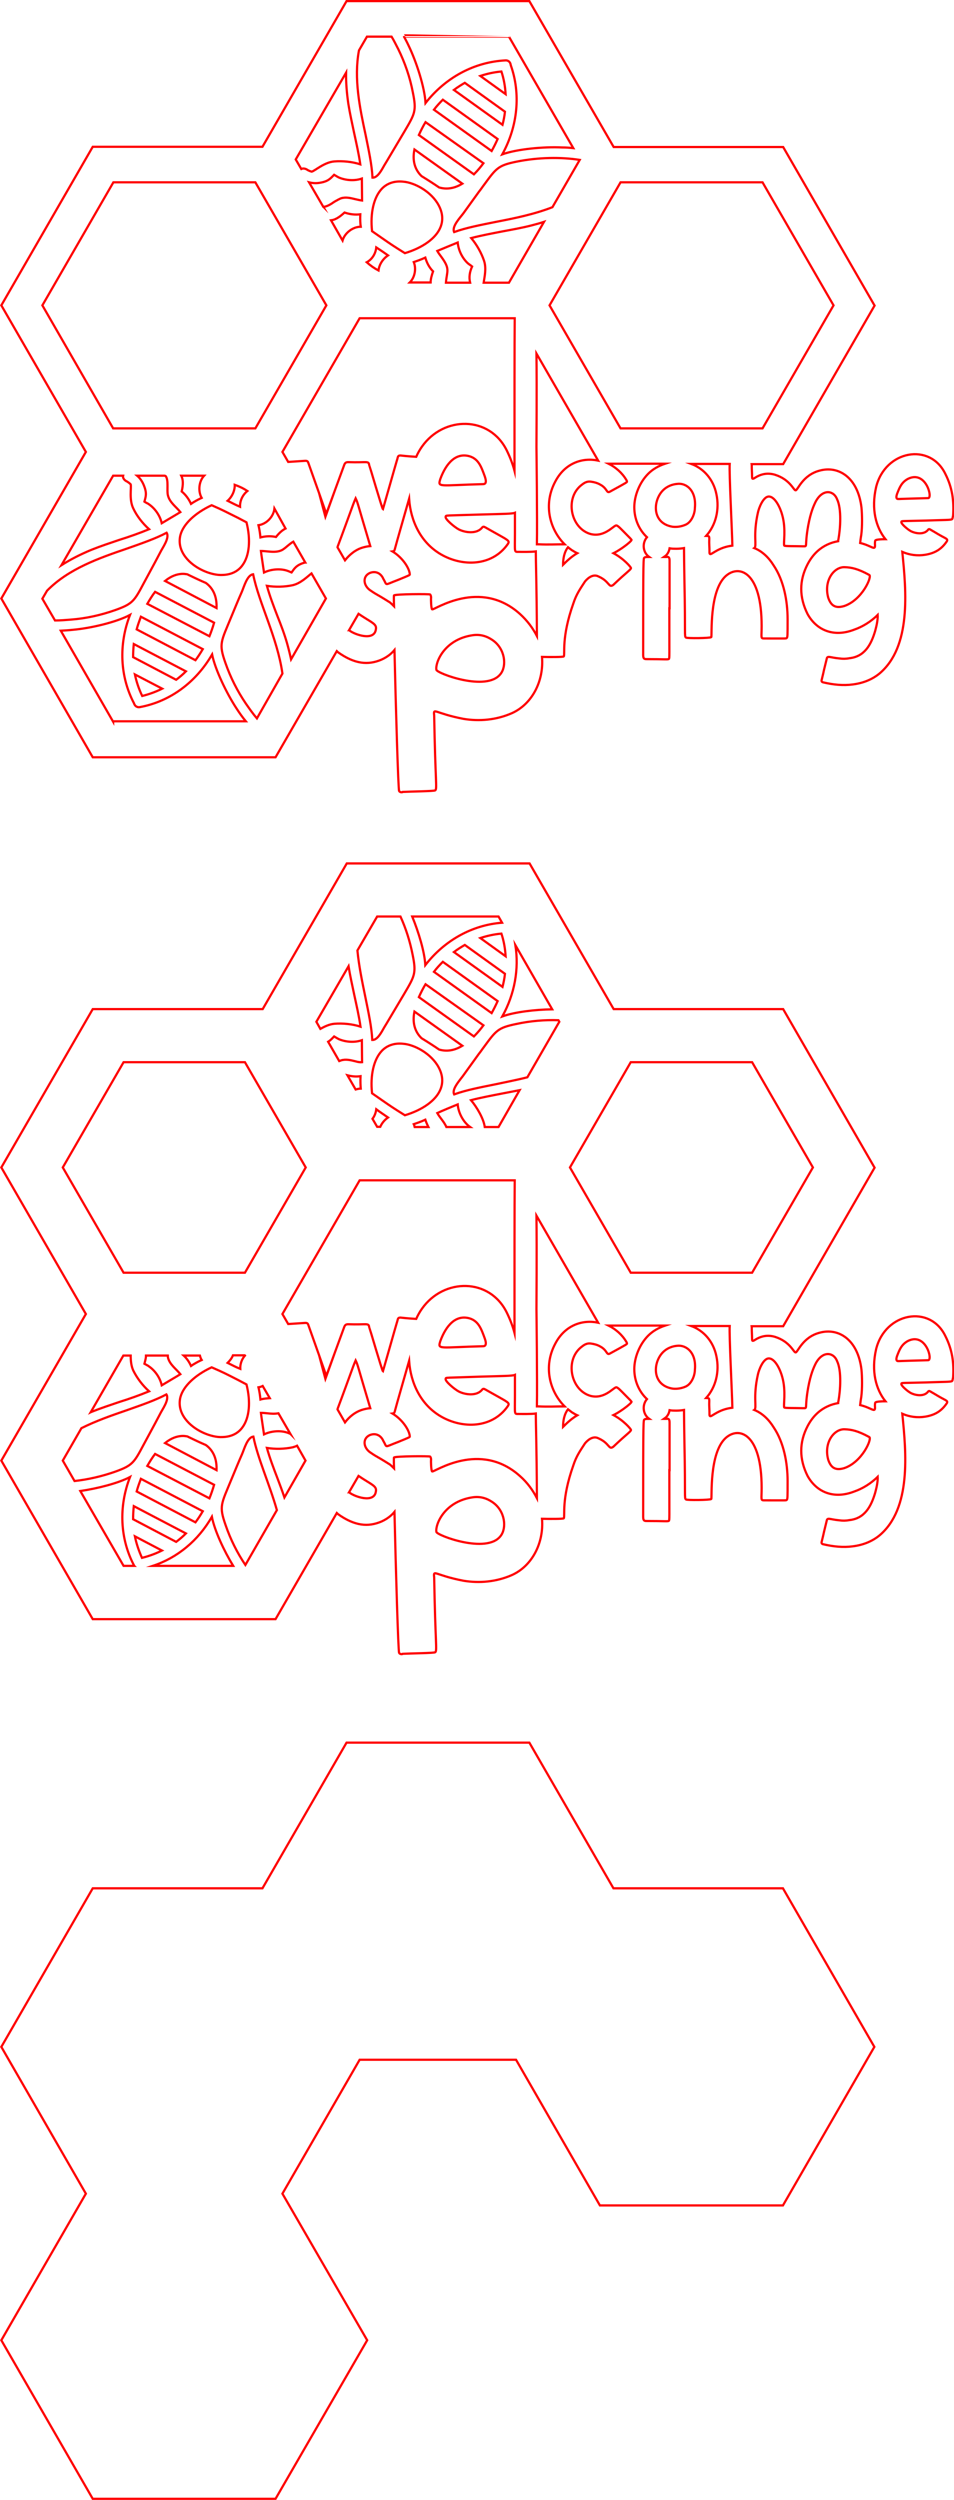 <?xml version="1.0" encoding="utf-8"?>
<!-- Generator: Adobe Illustrator 26.0.3, SVG Export Plug-In . SVG Version: 6.00 Build 0)  -->
<svg version="1.1" id="Слой_1" xmlns="http://www.w3.org/2000/svg" xmlns:xlink="http://www.w3.org/1999/xlink" x="0px" y="0px"
	 viewBox="0 0 430 1125.7" style="enable-background:new 0 0 430 1125.7;" xml:space="preserve">
<style type="text/css">
	.st0{fill:none;stroke:#FF0000;stroke-miterlimit:10;}
</style>
<polygon class="st0" points="352.9,850.3 276.5,850.3 238.6,784.7 156.2,784.7 118.3,850.3 41.8,850.3 0.6,921.7 38.7,987.8 
	0.6,1053.8 41.8,1125.2 124.2,1125.2 165.5,1053.8 127.3,987.8 162.1,927.5 232.6,927.5 270.4,993.1 352.9,993.1 394.1,921.7 "/>
<path class="st0" d="M426.1,601.6c-6.9-14.3-27.1-10.6-31.2,5.9c-2.3,10-0.1,18.1,4.2,23.5c-1.7,0-4,0.1-4.5,0.5
	c-0.2,0.2-0.3,1-0.2,2.4c0,2.3-1.7,0-6.7-1.2c0.1-0.8,0.2-2,0.5-3.6c0.5-3.9,0.4-9.1,0.1-12.3c-1.6-13.6-10.3-19-18.8-16.7
	c-7.8,2-9.9,8.9-10.9,8.9c-0.9,0-2.4-4.8-9.2-7c-3.3-1-6.4-0.5-9.5,1.6c-1.2,0.5-0.8,0.1-1-3.4c-0.1-1.4,0-2.4-0.1-3h14.2l41.2-71.4
	l-41.2-71.4h-76.4l-37.9-65.6h-82.4l-37.9,65.6H41.8L0.6,525.7l38.1,66l-38.1,66l41.2,71.4h82.4l27.6-47.8c0.1,0.1,0.3,0.2,0.4,0.4
	c7.8,5.6,13.8,5.9,19.6,3.5c2.5-1.1,4.5-2.6,6-4.4c0.6,25.9,1.7,63.1,2.1,63.5c0.3,0.6,1.4,0.7,1.6,0.4c3.6-0.2,14.2-0.3,14.7-0.7
	c0.9-0.9,0-4.1-0.5-33.7c-0.4-3.8,0.2-1,13.2,1.5c7.2,1.2,14.8,0.5,21.7-2.5c9.3-4.1,14.6-14.6,13.7-25.4c3.3,0.1,9.5,0.1,9.8-0.2
	c0.7-1-1.2-8.3,4.3-23.8c1.4-4.3,3.1-6.6,5.3-10c1.6-1.9,3.9-3.4,6.1-2.2c5,2.2,4.5,5.3,6.6,3.8c6.1-5.8,8-6.9,8-7.6
	c0-0.4-3.2-4.2-7.9-6.7c0.2-0.1,0.4-0.2,0.6-0.3c3.5-1.8,8.5-5.8,7.4-5.8c-0.1-0.3-0.1-0.3-2.6-2.8c-1.8-1.8-3.4-3.6-4.1-3.6
	c-1.3,0-5.2,5.4-11.5,3.9c-9.2-2.5-12-16.6-3.8-22.4c1.4-1.1,2.6-1.4,3.9-1.2c1.5,0.2,2.9,0.6,4.1,1.3c3.3,1.7,2.8,4.1,4.4,3.2
	c7.9-4.3,7.6-4.2,7.7-4.5c0-0.2-0.1-0.5-0.3-0.8c-1.9-3.2-4.8-5.7-8-7.3h25.5c-3,1-5.6,2.5-7.6,4.5c-4,4-6.3,10-6.3,15.1
	c0,5.4,2.2,10.2,5.7,13.5c-2.4,2.9-1.7,7,1,8.9c-1.8,0-1.9,0.1-2.1,0.3c-0.5,0.4-0.6-1.9-0.6,43.7c0,1.7,0.4,2,1.4,2
	c8.5,0,9.8,0.3,10.2-0.1c0.3-0.5,0.2,0,0.2-22.8h0.1c0-7.5,0-13.7,0-21.3c0-1.5-0.3-2-1.4-1.8c-0.4,0-0.7,0-1.1,0
	c0.3-0.2,0.6-0.5,0.9-0.7c0.9-0.9,1.4-2,1.6-3.2c1,0.2,2,0.2,3,0.2c1.2,0,2.4-0.1,3.5-0.3c0,3,0.1,7.6,0.2,15
	c0.5,24.4-0.1,24.7,0.7,25.3c0.3,0.4,10.9,0.3,11.4-0.2c0.4-0.7-1-20.5,6.4-27.4c6.1-5.6,16.3-2.1,16.3,22.4c0,5-0.5,5.6,1,5.6
	c10.1,0,10.1,0.1,10.3-0.2c0.4-0.4,0.4-1,0.4-8.5c0-8.1-1.7-17.4-6.3-24.2c-2.1-3.4-5-6.3-8.7-7.8c1.3-0.9-0.7-5.7,1.6-15.9
	c0.5-2.4,2.4-7,4.7-7.3c3-0.3,5.5,5.3,6.3,8.4c1.8,6.4,0.4,12.8,0.9,13.7c0.3,0.3,4.8,0.2,8.4,0.3c2.4,0,0.6,0.6,2.4-9.4
	c1.1-5.9,2.4-8.8,3.4-10.8c3.1-5.7,8-5.1,9.6-1c2.1,4.4,1.5,13.2,0.6,18.1c-0.1,0.3-0.1,0.6-0.1,0.8c-1.6,0.3-3.1,0.7-4.6,1.4
	c-4,1.8-7,4.8-9.2,9c-3.8,7.3-3.8,14.8,0,22.4c4.1,7.4,11.9,10.6,21.1,7c3.5-1.2,7.4-3.5,10.5-6.6c0.1,1.8-0.3,4.2-1.1,7.1
	c-1.9,6.5-4.9,11.7-11.7,12.4c-1.5,0.3-3,0.3-4.4,0.1c-4.5-0.4-5.5-1.5-5.8,0.3c-2.5,10.2-0.4,1.8-2.2,9.2c-0.3,0.8,0.1,1.2,0.8,1.3
	c4.3,1,8.8,1.5,13.2,0.9c4.8-0.6,8.8-2.3,12-4.9c14.4-12.1,12.1-37,10.3-54.8c3.2,1.4,6.8,1.9,10.4,1.3c4.3-0.7,7.2-2.5,9.5-5.8
	c1-1.4-0.1-1.3-3.8-3.5c-1.2-0.7-2.3-1.4-3.4-2c-0.5-0.3-0.8-0.4-1.2,0.2c-1.8,2.1-5.4,1.6-7.6,0.5c-1.4-0.7-4.7-3.5-4.3-4.2
	c0.1-0.5-0.4-0.3,11.2-0.6c8.4-0.3,11-0.2,11.6-0.6c0.2-0.1,0.3-0.7,0.5-1.7C430,613.8,429.3,607.9,426.1,601.6z M251.7,459.4
	l0.4,0.7l-14.4,25c-4.7,1.2-9.5,2.1-14.1,3.1c-6.9,1.4-13.4,2.6-18.9,4.6c-1-2,1.5-5.1,3.1-7.2c0.4-0.5,0.8-1,1-1.3
	c2.3-3.2,4.7-6.5,7-9.7c0.9-1.1,1.6-2.2,2.3-3.1c5.5-7.5,6.3-8.7,14.6-10.4h0C239.1,459.7,245.5,459.2,251.7,459.4z M231.9,600.2
	c-0.8-3-1.9-5.9-3.4-9c-7.7-15.9-28.5-15.8-38.3-1.9c-1,1.4-1.9,3-2.6,4.6c-1.4-0.1-3.6-0.2-7.1-0.6c-1.4,0-1.1,0.9-1.6,2.2
	c-0.7,2.3-5.5,19.3-6.3,22c-0.4-0.3-6.1-19.9-6.2-20c-0.4-1.9-0.9-0.9-9.5-1.2c-0.8,0-1.4,0.2-1.8,1.4c-0.6,1.7-7.7,20.9-8,21.8
	c0-0.1-6-16.8-8.1-22.8c-0.3-1-0.8-1-1.4-1c-4.1,0.3-6.5,0.4-7.7,0.5l-2.6-4.5l34.8-60.2H232C231.9,542.8,231.9,570.5,231.9,600.2z
	 M217.9,606.2c-20.2,0.5-20.7,1.7-19.4-2.4c2.6-7,7-12,13.3-10.1c4,1.3,5.2,4.9,6.7,9C219.3,604.9,219.1,606.1,217.9,606.2z
	 M120.5,636.4c1.7,0.2,3.3,0.3,5,0l5.4,9.3c-0.1-0.1-0.3-0.1-0.4-0.2c-3.5-1.6-8.2-1.2-11.5,0.4c-0.3-2.1-1.2-8-1.4-9.7
	C118.4,636.2,119.5,636.3,120.5,636.4z M117.4,630.2c-0.2-2.1-0.6-4.3-0.9-5.5c0.7-0.1,1.3-0.3,1.9-0.6l3.2,5.5
	C120.2,629.7,118.7,629.8,117.4,630.2z M155.5,640.5l-3.4-5.9c0-0.1,0.1-0.2,0.1-0.3c1.2-3.2,2.4-6.4,3.6-9.7
	c3.9-10.7,3.6-9.9,4.5-12c1.1,2.3,0.7,1.8,6.6,21.5c-1.3,0.1-2.7,0.4-4.2,0.9C160,636,157.6,637.8,155.5,640.5z M162.6,490.2
	c-0.8,0-1.6,0.2-2.3,0.4l-3.7-6.4c1.9,0.5,3.9,0.7,5.9,0.4C162.4,486.8,162.5,489,162.6,490.2z M160.2,477.9
	c-2.1-0.5-4.3-1.1-6.5-0.4c-0.2,0.1-0.5,0.2-0.8,0.3l-5-8.7c1.3-0.8,2-1.7,2.7-2.4c0.7,0.4,1.6,1,2.3,1.3c3.2,1.3,7.1,1.5,10.2,0.4
	c0,2.2,0.1,8.2,0.1,9.9C162.2,478.4,161.2,478.2,160.2,477.9z M224.3,450.8c-0.8,1.8-1.7,3.6-2.7,5.4l-26-18.6
	c1.2-1.6,2.6-3.1,4-4.5L224.3,450.8z M204.6,428.7c1.6-1.2,3.2-2.2,4.9-3.2l18.1,13c-0.2,2-0.6,3.9-1.1,5.9L204.6,428.7z
	 M217.9,461.7c-1.2,1.6-2.5,3.2-4,4.7c-0.1,0.1-0.2,0.2-0.3,0.3l-24.8-17.7c0.9-2,1.9-4,3-5.8L217.9,461.7z M208.4,470.9
	c-3.6,2.2-7.1,2.7-10.5,1.7c-1.7-1.2-4.8-3.2-7.9-5.1c-3.1-3-4.2-7.1-3.2-12L208.4,470.9z M197.7,480.6c1.9,3.5,2.1,6.9,0.8,10
	c-2,4.9-8,9.2-16,11.6c-5.1-3.2-5.9-3.7-11.2-7.4l-3.6-2.5c-0.9-8.2,0.8-15.3,4.4-19.1c2.4-2.5,5.7-3.6,9.6-3.2
	C187,470.4,194.5,474.6,197.7,480.6z M206.3,497.3c0.3,3.8,2.5,8,5.6,10.2h-10.7c-0.6-1.4-1.5-2.6-2.4-3.8c-0.6-0.8-1.2-1.6-1.7-2.5
	C198.8,500.4,204.3,498.1,206.3,497.3z M193.1,507.5h-6.2c-0.1-0.4-0.2-0.9-0.4-1.3c1.2-0.4,3.3-1.1,5.2-2
	C192.1,505.4,192.6,506.5,193.1,507.5z M174.9,503.2c-1.6,1.1-2.8,2.6-3.5,4.2H170l-2.1-3.6c0.9-1.2,1.5-2.7,1.7-4.3
	C171.3,500.8,173.2,502,174.9,503.2z M224.7,507.5h-6.2c-0.5-3.8-3.6-9-6.2-12.1c4.6-1.2,9.5-2.1,14.1-3c2.6-0.5,5.2-1,7.8-1.5
	L224.7,507.5z M248.9,454.5c-7.7,0.1-17,1.2-22.5,3.2c5.6-10.1,7.6-21.4,5.9-32.1L248.9,454.5z M216.5,422.4c3-1,6.2-1.7,9.5-2
	c1.1,3.3,1.7,6.8,1.9,10.2L216.5,422.4z M224.7,412.7l1.6,2.8c-13.4,1-25.9,7.9-34.6,19.1c-0.3-5.9-3-14.8-5.9-21.9H224.7z
	 M170,412.7h10.5c2.5,5.5,4.3,11.2,5.5,17.3c1.7,8.3,0.9,9.5-3.8,17.5c-10.1,17-8.2,13.8-9,15.1c-1.3,2.3-3.1,5.8-5.4,5.7
	c0,0,0,0,0,0c-0.3-5.9-1.7-12.3-3.1-19.2c-1.4-6.8-2.9-13.9-3.6-21.1L170,412.7z M157.1,435.1c0.7,4.3,1.7,8.7,2.6,13
	c1,4.6,2.1,9.4,2.8,14.2c-3.7-1.2-8-1.6-11.8-1.3c-2.3,0.2-4.5,1.3-6.3,2.3l-1.8-3.2L157.1,435.1z M28.3,525.7l27.4-47.4h54.7
	l27.4,47.4l-27.4,47.4H55.7L28.3,525.7z M61.6,671.6c0.5-1.9,1.2-3.8,1.9-5.7l27.9,14.6c-1,1.7-2.1,3.4-3.3,5L61.6,671.6z
	 M83.8,690.5c-1.4,1.4-2.8,2.6-4.4,3.8L60,684.1c0-2,0.1-3.9,0.3-5.9L83.8,690.5z M66.4,660.1c1.1-1.9,2.2-3.7,3.5-5.4l26.6,13.9
	c-0.6,2.1-1.3,4.1-2.1,6.1L66.4,660.1z M74.4,649.8c2.6-2.1,5.3-3.2,8.1-3.2c0.6,0,1.2,0.1,1.9,0.2c1.9,0.9,5.1,2.5,8.4,3.9
	c3.4,2.5,5,6.3,4.8,11.3L74.4,649.8z M83.5,638.9c-2.3-3.1-3-6.4-2.2-9.7c1.3-5,6.6-10,14.1-13.5c5.5,2.4,6.2,2.8,11.9,5.7l3.8,2
	c2,7.9,1.3,15.1-1.8,19.3c-2,2.8-5.1,4.3-9,4.4C95.4,647.4,87.5,644.3,83.5,638.9z M65.1,614.1c0.3-1.3,0.7-2.4,0.7-3.7h9.8
	c0,0.3,0.1,0.6,0.1,0.9c0.8,3.2,3.7,5.1,5.6,7.5c-1.6,1-6.6,3.9-8.4,5c-0.7-3.2-2.8-6.4-5.6-8.4C66.7,614.9,65.8,614.5,65.1,614.1z
	 M67.2,626.5c-4.4,1.8-8.9,3.4-13.4,4.8c-4.1,1.4-8.4,2.8-12.4,4.4c-0.2,0.1-0.3,0.1-0.5,0.2l14.7-25.5h3.3c0,2.1,0.2,4.7,1.2,6.8
	C61.8,620.6,64.3,623.9,67.2,626.5z M82.8,610.4h7.3c0.2,0.7,0.4,1.4,0.8,2c-1.1,0.5-3.1,1.5-4.8,2.7
	C85.3,613.3,84.2,611.7,82.8,610.4z M102.6,613.7c1-1,1.9-2.1,2.4-3.4h5.3l0.1,0.1c-1.4,1.6-2.2,3.8-2.1,6
	C106.5,615.7,104.6,614.7,102.6,613.7z M28.3,657.7l8.4-14.6c6.6-3.3,13.8-5.8,20.5-8.1c6.5-2.3,12.7-4.4,17.8-7.1
	c1.5,2.3-1.9,6.8-2.9,8.9c-3.4,6.5-4.9,9.1-7.4,13.8c-4.3,8.1-5,9.3-12.8,12.1c-6,2.1-12.1,3.5-18.3,4.2L28.3,657.7z M55.7,705.1
	l-19.5-33.7c7.6-1.1,17.1-3.5,22.4-6.3c-5.2,13.4-4.5,27.8,1.8,39.8c0,0.1,0,0.1,0.1,0.2H55.7z M60.8,691.8l12.2,6.4
	c-2.8,1.4-5.8,2.5-9,3.3C62.6,698.4,61.5,695.2,60.8,691.8z M68.9,705.1c11-3.6,20.5-11.4,26.6-22.1c1.2,6.2,5.5,15.4,9.6,22.1H68.9
	z M110.6,704.7c-3.7-5.5-6.7-11.5-8.9-17.9c-3.1-8.8-2-9.4,2.8-21.1c1.5-3.6,3-7.3,4.6-10.9c1-2.3,2.4-7.6,5.1-7.9
	c2,9.9,7.2,21.2,10.6,33.1L110.6,704.7z M128.2,674.3c-1-3-2.1-5.9-3.2-8.8c-1.7-4.4-3.4-8.9-4.7-13.5c3.8,0.6,8,0.5,11.7-0.3
	c0.7-0.2,1.3-0.4,1.9-0.7l3.8,6.7L128.2,674.3z M169.4,671.7c-0.8,5.3-9.5,2.3-11.9,0.4c-0.1,0-0.1-0.1-0.2-0.1l4.3-7.4
	C167.5,668.6,170,669.1,169.4,671.7z M225.6,691.7c-6.3,8.2-28.9-0.4-28.9-1.9c-0.6-3,3.4-13.8,16.6-15.6c3.2-0.4,6.1,0.4,8.8,2.3
	C227.7,680.4,228.5,688.1,225.6,691.7z M234.4,664.7c-18.1-16.3-38.8-1.6-39.6-2.1c-0.5-0.2-0.6-4.8-0.5-5.3c0-0.5-0.1-1-0.4-1.4
	c-0.3-0.3-15.7-0.2-16.3,0.4c-0.1,0.1-0.1,1.9,0,4.9c-0.6-0.6-1.2-1.2-1.8-1.7c-7-4.4-5.6-3.2-8.8-5.4c-3.2-2.1-3.8-6.3-0.3-7.9
	c2.8-1.1,5.1,0.3,6.1,2.7c1.9,3.1,0,2.9,6.7,0.4c5.1-2.1,5.1-2.1,5.2-2.4c0-2.4-2.9-7.4-7.8-10.4c0.7-0.1,0.8-0.2,1-0.8
	c1.2-4.5,4-14.1,6.5-22.9c0.7,10,5.2,19.7,14.3,25c9.8,5.7,23.1,5.4,30.1-4.5c1.2-1.8,0.7-1.5-10-7.6c-0.7-0.4-1.1-0.5-1.6,0.2
	c-2.4,2.8-7.4,2.2-10.4,0.7c-1.9-1-6.5-4.8-5.9-5.8c0.2-0.6-0.7-0.3,15.4-0.9c10.7-0.3,14.7-0.3,15.8-0.8c0,3.1,0,6.2,0,9.3
	c0,8.7-0.4,8.3,1.6,8.3c1,0,6.1,0.1,7.8-0.2c0,4.4,0.4,14.6,0.5,38.1C240.2,671.1,237.7,667.6,234.4,664.7z M257.7,635.9
	c0.8,0.5,1.6,1,2.5,1.4c-2.4,1.4-4.4,3.2-6.4,5.2c0-4.4,1.3-6.7,2.2-7.9C256.5,635,257.1,635.4,257.7,635.9z M250.2,605.2
	c-5.3,10-2.6,21.2,4.3,28.1c-4.1,0-7.2,0.2-11.7,0c-0.3,0-0.6,0-0.8,0c0.2-10.5-0.2-43.4-0.2-43.9c0-3.5,0.2-24.9,0-42l27.8,48.2
	C262.4,594.1,254.5,596.8,250.2,605.2z M256.9,525.7l27.4-47.4H339l27.4,47.4L339,573.1h-54.7L256.9,525.7z M313.2,616.9
	c0,2.1-1.2,6-4,7.4c-2,0.9-4,1.2-6,1c-10-1.6-8.9-12.9-3.6-17.1c1.5-1.2,3.4-2,5.6-2.2C309.3,605.5,314,609.1,313.2,616.9z
	 M320.1,637.7c-0.5-0.3-0.2-0.3-0.4-4c-0.2-3.6,0.6-4.2-1.4-4.2c4.3-4.8,6.1-11.8,4.6-18.8c-1.3-6.5-5.6-11.5-11.3-13.6h17.3
	c-0.3,3.8,1.1,30.7,1.2,36.8C323.9,634.6,320.8,638,320.1,637.7z M380.5,661.1c-3.7,1.1-5.9,0.1-7.2-3.8c-2.1-7.8,2.7-13.9,7.4-13.7
	c3.1,0.1,6,0.7,11.1,3.5C393.2,647.8,388.6,658.4,380.5,661.1z M418.4,612.5c-15.1,0.4-12.3,0.4-13.4,0.4c-1,0.1-1.2-0.7-0.7-2.2
	c1.1-2.9,2-5.2,4.8-6.8C417.2,599.7,420.5,612.3,418.4,612.5z"/>
<path class="st0" d="M426.1,213.4c-6.9-14.3-27.1-10.6-31.2,5.9c-2.3,10-0.1,18.1,4.2,23.5c-1.7,0-4,0.1-4.5,0.5
	c-0.2,0.2-0.3,1-0.2,2.4c0,2.3-1.7,0-6.7-1.2c0.1-0.8,0.2-2,0.5-3.6c0.5-3.9,0.4-9.1,0.1-12.3c-1.6-13.6-10.3-19-18.8-16.7
	c-7.8,2-9.9,8.9-10.9,8.9c-0.9,0-2.4-4.8-9.2-7c-3.3-1-6.4-0.5-9.5,1.6c-1.2,0.5-0.8,0.1-1-3.4c-0.1-1.4,0-2.4-0.1-3h14.2l41.2-71.4
	l-41.2-71.4h-76.4L238.6,0.5h-82.4l-37.9,65.6H41.8L0.6,137.5l38.1,66l-38.1,66L41.8,341h82.4l27.6-47.8c0.1,0.1,0.3,0.2,0.4,0.4
	c7.8,5.6,13.8,5.9,19.6,3.5c2.5-1.1,4.5-2.6,6-4.4c0.6,25.9,1.7,63.1,2.1,63.5c0.3,0.6,1.4,0.7,1.6,0.4c3.6-0.2,14.2-0.3,14.7-0.7
	c0.9-0.9,0-4.1-0.5-33.7c-0.4-3.8,0.2-1,13.2,1.5c7.2,1.2,14.8,0.5,21.7-2.5c9.3-4.1,14.6-14.6,13.7-25.4c3.3,0.1,9.5,0.1,9.8-0.2
	c0.7-1-1.2-8.3,4.3-23.8c1.4-4.3,3.1-6.6,5.3-10c1.6-1.9,3.9-3.4,6.1-2.2c5,2.2,4.5,5.3,6.6,3.8c6.1-5.8,8-6.9,8-7.6
	c0-0.4-3.2-4.2-7.9-6.7c0.2-0.1,0.4-0.2,0.6-0.3c3.5-1.8,8.5-5.8,7.4-5.8c-0.1-0.3-0.1-0.3-2.6-2.8c-1.8-1.8-3.4-3.6-4.1-3.6
	c-1.3,0-5.2,5.4-11.5,3.9c-9.2-2.5-12-16.6-3.8-22.4c1.4-1.1,2.6-1.4,3.9-1.2c1.5,0.2,2.9,0.6,4.1,1.3c3.3,1.7,2.8,4.1,4.4,3.2
	c7.9-4.3,7.6-4.2,7.7-4.5c0-0.2-0.1-0.5-0.3-0.8c-1.9-3.2-4.8-5.7-8-7.3h25.5c-3,1-5.6,2.5-7.6,4.5c-4,4-6.3,10-6.3,15.1
	c0,5.4,2.2,10.2,5.7,13.5c-2.4,2.9-1.7,7,1,8.9c-1.8,0-1.9,0.1-2.1,0.3c-0.5,0.4-0.6-1.9-0.6,43.7c0,1.7,0.4,2,1.4,2
	c8.5,0,9.8,0.3,10.2-0.1c0.3-0.5,0.2,0,0.2-22.8h0.1c0-7.5,0-13.7,0-21.3c0-1.5-0.3-2-1.4-1.8c-0.4,0-0.7,0-1.1,0
	c0.3-0.2,0.6-0.5,0.9-0.7c0.9-0.9,1.4-2,1.6-3.2c1,0.2,2,0.2,3,0.2c1.2,0,2.4-0.1,3.5-0.3c0,3,0.1,7.6,0.2,15
	c0.5,24.4-0.1,24.7,0.7,25.3c0.3,0.4,10.9,0.3,11.4-0.2c0.4-0.7-1-20.5,6.4-27.4c6.1-5.6,16.3-2.1,16.3,22.4c0,5-0.5,5.6,1,5.6
	c10.1,0,10.1,0.1,10.3-0.2c0.4-0.4,0.4-1,0.4-8.5c0-8.1-1.7-17.4-6.3-24.2c-2.1-3.4-5-6.3-8.7-7.8c1.3-0.9-0.7-5.7,1.6-15.9
	c0.5-2.4,2.4-7,4.7-7.3c3-0.3,5.5,5.3,6.3,8.4c1.8,6.4,0.4,12.8,0.9,13.7c0.3,0.3,4.8,0.2,8.4,0.3c2.4,0,0.6,0.6,2.4-9.4
	c1.1-5.9,2.4-8.8,3.4-10.8c3.1-5.7,8-5.1,9.6-1c2.1,4.4,1.5,13.2,0.6,18.1c-0.1,0.3-0.1,0.6-0.1,0.8c-1.6,0.3-3.1,0.7-4.6,1.4
	c-4,1.8-7,4.8-9.2,9c-3.8,7.3-3.8,14.8,0,22.4c4.1,7.4,11.9,10.6,21.1,7c3.5-1.2,7.4-3.5,10.5-6.6c0.1,1.8-0.3,4.2-1.1,7.1
	c-1.9,6.5-4.9,11.7-11.7,12.4c-1.5,0.3-3,0.3-4.4,0.1c-4.5-0.4-5.5-1.5-5.8,0.3c-2.5,10.1-0.4,1.8-2.2,9.2c-0.3,0.8,0.1,1.2,0.8,1.3
	c4.3,1,8.8,1.5,13.2,0.9c4.8-0.6,8.8-2.3,12-4.9c14.4-12.1,12.1-37,10.3-54.8c3.2,1.4,6.8,1.9,10.4,1.3c4.3-0.7,7.2-2.5,9.5-5.8
	c1-1.4-0.1-1.3-3.8-3.5c-1.2-0.7-2.3-1.4-3.4-2c-0.5-0.3-0.8-0.4-1.2,0.2c-1.8,2.1-5.4,1.6-7.6,0.5c-1.4-0.7-4.7-3.5-4.3-4.2
	c0.1-0.5-0.4-0.3,11.2-0.6c8.4-0.3,11-0.2,11.6-0.6c0.2-0.1,0.3-0.7,0.5-1.7C430,225.6,429.3,219.7,426.1,213.4z M231.9,212
	c-0.8-3-1.9-5.9-3.4-9c-7.7-15.9-28.5-15.8-38.3-1.9c-1,1.4-1.9,3-2.6,4.6c-1.4-0.1-3.6-0.2-7.1-0.6c-1.4,0-1.1,0.9-1.6,2.2
	c-0.7,2.3-5.5,19.3-6.3,22c-0.4-0.3-6.1-19.9-6.2-20c-0.4-1.9-0.9-0.9-9.5-1.2c-0.8,0-1.4,0.2-1.8,1.4c-0.6,1.7-7.7,20.9-8,21.8
	c0-0.1-6-16.8-8.1-22.8c-0.3-1-0.8-1-1.4-1c-4.1,0.3-6.5,0.4-7.7,0.5l-2.6-4.5l34.8-60.2H232C231.9,154.6,231.9,182.4,231.9,212z
	 M217.9,218c-20.2,0.5-20.7,1.7-19.4-2.4c2.6-7,7-12,13.3-10.1c4,1.3,5.2,4.9,6.7,9C219.3,216.8,219.1,217.9,217.9,218z M128.7,238
	c-1.4,0.7-2.8,1.9-4.3,3.8c-2.3-0.5-4.7-0.4-7,0.2c-0.2-2.1-0.6-4.3-0.9-5.5c3.6-0.5,6.8-3.8,7.2-7.5L128.7,238z M120.5,248.3
	c2.1,0.2,4.4,0.4,6.4-0.5c0.8-0.4,1.7-1.1,2.6-1.9c0.9-0.7,1.8-1.5,2.7-2l5.4,9.4c-0.2,0-0.3,0.1-0.5,0.1c-3.6,1.1-4.4,2.6-5.7,4.4
	c-0.3-0.1-0.6-0.3-0.9-0.4c-3.5-1.6-8.2-1.2-11.5,0.4c-0.3-2.1-1.2-8-1.4-9.7C118.4,248.1,119.5,248.2,120.5,248.3z M155.5,252.3
	l-3.4-5.9c0-0.1,0.1-0.2,0.1-0.3c1.2-3.2,2.4-6.4,3.6-9.7c3.9-10.7,3.6-9.9,4.5-12c1.1,2.3,0.7,1.8,6.6,21.5
	c-1.3,0.1-2.7,0.4-4.2,0.9C160,247.8,157.6,249.7,155.5,252.3z M155.3,95.7c2.3,0.8,4.7,1.1,7.1,0.8c-0.1,2.2,0,4.4,0.2,5.6
	c-3.6,0-7.2,2.8-8.2,6.2l-5.2-9.1C151.1,99,153,97.8,155.3,95.7z M145.7,93.1C145.6,93.1,145.6,93,145.7,93.1l-6.4-11
	c1.6,0.4,3.2,0.5,4.9,0.2c3.8-0.6,4.8-2,6.4-3.6c0.7,0.4,1.6,1,2.3,1.3c3.2,1.3,7.1,1.5,10.2,0.4c0,2.2,0.1,8.2,0.1,9.9
	c-1-0.1-2-0.4-3-0.6c-2.1-0.5-4.3-1.1-6.5-0.4c-0.8,0.3-1.8,0.9-2.9,1.5C149.1,92,147.1,93.2,145.7,93.1z M227.6,50.3
	c-0.2,2-0.6,3.9-1.1,5.9l-21.9-15.7c1.6-1.2,3.2-2.2,4.9-3.2L227.6,50.3z M216.5,34.2c3-1,6.2-1.7,9.5-2c1.1,3.3,1.7,6.8,1.9,10.2
	L216.5,34.2z M224.3,62.6c-0.8,1.8-1.7,3.6-2.7,5.4l-26-18.6c1.2-1.6,2.6-3.1,4-4.5L224.3,62.6z M217.9,73.5c-1.2,1.6-2.5,3.2-4,4.7
	c-0.1,0.1-0.2,0.2-0.3,0.3l-24.8-17.7c0.9-2,1.9-4,3-5.8L217.9,73.5z M208.4,82.7c-3.6,2.2-7.1,2.7-10.5,1.7
	c-1.7-1.2-4.8-3.2-7.9-5.1c-3.1-3-4.2-7.1-3.2-12L208.4,82.7z M211.9,127.3H201c0.4-5.4,2.1-6-2.2-11.8c-0.6-0.8-1.2-1.6-1.7-2.5
	c1.7-0.7,7.2-3,9.2-3.8c0.3,3.3,1.9,6.8,4.4,9.2c0.5,0.5,1.4,1,2.1,1.6C211.7,122.4,211.3,124.8,211.9,127.3z M197.7,92.4
	c1.9,3.5,2.1,6.9,0.8,10c-2,4.9-8,9.2-16,11.6c-5.1-3.2-5.9-3.7-11.2-7.4l-3.6-2.5c-0.9-8.2,0.8-15.3,4.4-19.1
	c2.4-2.5,5.7-3.6,9.6-3.2C187,82.2,194.5,86.4,197.7,92.4z M186.5,118c1.2-0.4,3.3-1.1,5.2-2c0.7,2.4,1.8,4.5,3.5,6.2
	c-0.7,2-1.1,3.6-1.1,5h-9.4C187,124.9,187.7,121,186.5,118z M169.6,111.4c1.7,1.1,3.6,2.4,5.3,3.6c-2.4,1.6-4,4.2-4.3,6.8
	c-1.9-1-3.6-2.2-5.3-3.7C167.7,116.8,169.3,114.3,169.6,111.4z M229.4,127.3H218c0.4-2.7,1.3-6.4,0.2-9.8c-1.2-3.6-3.3-7.3-5.8-10.3
	c4.6-1.2,9.5-2.1,14.1-3c4.3-0.8,8.8-1.6,13.1-2.7c1.9-0.5,3.8-1,5.6-1.6L229.4,127.3z M223.6,99.9c-6.9,1.4-13.4,2.6-18.9,4.6
	c-1.2-2.5,2.8-6.6,4.2-8.5c2.3-3.2,4.7-6.5,7-9.7c0.9-1.1,1.6-2.2,2.3-3.1c5.5-7.5,6.3-8.7,14.6-10.4h0c9.9-2,20.1-2.1,28.5-0.8
	L249,93.3C240.8,96.5,231.9,98.3,223.6,99.9z M229.4,16.5l29,50.2c-1.7-0.2-3.4-0.3-5.1-0.3c-8.1-0.4-20.2,0.7-26.9,3.1
	c7-12.7,8.4-27.3,3.8-40.2c-0.1-1.1-0.9-2.2-2.4-2.1c-13.9,0.7-26.9,7.6-36,19.2c-0.4-7.1-4.1-18.6-7.7-26c-0.6-1.3-1.3-2.6-2-3.9
	C182.1,16.5,229.4,16.5,229.4,16.5z M161.8,22.7l3.6-6.2h11.1c1.1,1.8,2,3.7,3,5.6c3,6.1,5.3,12.7,6.6,19.6
	c1.7,8.3,0.9,9.5-3.8,17.5c-10.1,17-8.2,13.8-9,15.1c-1.3,2.3-3.1,5.8-5.4,5.7c0,0,0,0,0,0c-0.3-5.9-1.7-12.3-3.1-19.2
	C162.2,48.7,159.4,35.4,161.8,22.7z M156,32.7c-0.1,4.4,0.3,9.1,1,14c0.7,4.4,1.7,8.8,2.6,13.1c1,4.6,2.1,9.4,2.8,14.2
	c-3.7-1.2-8-1.6-11.8-1.3c-4.5,0.4-8.6,4.2-10.1,4.6c-0.8-0.2-1.7-0.6-2.4-1.1c-0.9-0.4-1.7-0.4-2.3-0.1l-2.5-4.3L156,32.7z
	 M19.1,137.5l32-55.4h64l32,55.4l-32,55.4H51L19.1,137.5z M60,295.9c0-2,0.1-3.9,0.3-5.9l23.5,12.3c-1.4,1.4-2.8,2.6-4.4,3.8
	L60,295.9z M73.1,310.1c-2.8,1.4-5.8,2.5-9,3.3c-1.5-3.1-2.6-6.4-3.3-9.7L73.1,310.1z M61.6,283.4c0.5-1.9,1.2-3.8,1.9-5.7
	l27.9,14.6c-1,1.7-2.1,3.4-3.3,5L61.6,283.4z M66.4,271.9c1.1-1.9,2.2-3.7,3.5-5.4l26.6,13.9c-0.6,2.1-1.3,4.1-2.1,6.1L66.4,271.9z
	 M74.4,261.6c2.6-2.1,5.3-3.2,8.1-3.2c0.6,0,1.2,0.1,1.9,0.2c1.9,0.9,5.1,2.5,8.4,3.9c3.4,2.5,5,6.3,4.8,11.3L74.4,261.6z
	 M83.5,250.7c-2.3-3.1-3-6.4-2.2-9.7c1.3-5,6.6-10,14.1-13.5c5.5,2.4,6.2,2.9,11.9,5.7l3.8,2c2,7.9,1.3,15.1-1.8,19.3
	c-2,2.8-5.1,4.3-9,4.4C95.4,259.2,87.5,256.1,83.5,250.7z M64.9,218.7c-0.7-1.8-1.7-3.3-3.1-4.5h12.4c0.2,0.1,0.4,0.1,0.5,0.2
	c1.4,1.9,0.4,6.5,1,8.7c0.8,3.2,3.7,5.1,5.6,7.5c-1.6,1-6.6,3.9-8.4,5c-0.7-3.2-2.8-6.4-5.6-8.4c-0.6-0.5-1.5-0.8-2.2-1.3
	C65.7,223.6,66.3,222.2,64.9,218.7z M90.9,224.2c-1.1,0.5-3.1,1.5-4.8,2.7c-1-2.2-2.4-4.1-4.2-5.6c0.7-3.1,0.7-5.3-0.2-7.1h10.3
	C89.6,216.8,89.2,221.2,90.9,224.2z M102.6,225.5c2.1-1.9,3.3-4.7,3.2-7.2c2,0.7,3.9,1.6,5.7,2.8c-2.1,1.7-3.4,4.3-3.3,7.1
	C106.5,227.5,104.6,226.5,102.6,225.5z M51,214.2h4.5c-0.2,0.8,0.2,1.7,1.3,2.4c0.7,0.3,1.5,0.9,2.1,1.5c0.4,1.5-0.8,6.9,1.2,10.9
	c1.6,3.4,4.2,6.7,7.1,9.3c-4.4,1.8-8.9,3.4-13.4,4.8c-4.1,1.4-8.4,2.8-12.4,4.4c-5.1,2.1-9.6,4.4-13.7,7L51,214.2z M19.1,269.6
	l2.1-3.6c9.7-9.9,23.5-14.7,36.1-19c6.5-2.3,12.7-4.4,17.8-7.1c1.5,2.3-1.9,6.8-2.9,8.9c-3.4,6.5-4.9,9.1-7.4,13.8
	c-4.3,8.1-5,9.3-12.8,12.1c-6.5,2.3-13.3,3.8-20,4.3c-2.4,0.2-4.8,0.4-7.2,0.4L19.1,269.6z M51,325L27.4,284
	c1.8-0.1,3.6-0.2,5.4-0.4c8-0.7,19.6-3.4,25.8-6.7c-5.2,13.4-4.5,27.8,1.8,39.8c0.3,1,1.2,2,2.7,1.7c13.5-2.5,25.2-11.1,32.5-23.7
	c1.4,6.9,6.6,17.6,11,24.3c1.3,2,2.7,4,4.2,5.8H51L51,325z M115.8,323.5c-1.8-2.1-3.4-4.4-5-6.7c-3.8-5.6-6.9-11.7-9.2-18.3
	c-3.1-8.8-2-9.4,2.8-21.1c1.5-3.6,3-7.3,4.6-10.9c1-2.3,2.4-7.6,5.1-7.9c2.6,13,10.9,28.5,13.2,44.7L115.8,323.5z M131.2,296.9
	c-0.5-2.3-1.1-4.7-1.8-7.2c-1.2-4.2-2.8-8.4-4.4-12.4c-1.7-4.4-3.4-8.9-4.7-13.5c3.8,0.6,8,0.5,11.7-0.3c3.7-0.9,6.7-4,8.4-5.3
	l6.5,11.3L131.2,296.9z M169.4,283.5c-0.8,5.3-9.5,2.3-11.9,0.4c-0.1,0-0.1-0.1-0.2-0.1l4.3-7.4C167.5,280.4,170,280.9,169.4,283.5z
	 M225.6,303.5c-6.3,8.2-28.9-0.4-28.9-1.9c-0.6-3,3.4-13.8,16.6-15.6c3.2-0.4,6.1,0.4,8.8,2.3C227.7,292.2,228.5,299.9,225.6,303.5z
	 M234.4,276.5c-18.1-16.3-38.8-1.6-39.6-2.1c-0.5-0.2-0.6-4.8-0.5-5.3c0-0.5-0.1-1-0.4-1.4c-0.3-0.3-15.7-0.2-16.3,0.4
	c-0.1,0.1-0.1,1.9,0,4.9c-0.6-0.6-1.2-1.2-1.8-1.7c-7-4.4-5.6-3.2-8.8-5.4c-3.2-2.1-3.8-6.3-0.3-7.9c2.8-1.1,5.1,0.3,6.1,2.7
	c1.9,3.1,0,2.9,6.7,0.4c5.1-2.1,5.1-2.1,5.2-2.4c0-2.4-2.9-7.4-7.8-10.4c0.7-0.1,0.8-0.2,1-0.8c1.2-4.5,4-14.1,6.5-22.9
	c0.7,10,5.2,19.7,14.3,25c9.8,5.7,23.1,5.4,30.1-4.5c1.2-1.8,0.7-1.5-10-7.6c-0.7-0.4-1.1-0.5-1.6,0.2c-2.4,2.8-7.4,2.2-10.4,0.7
	c-1.9-1-6.5-4.8-5.9-5.8c0.2-0.6-0.7-0.4,15.4-0.9c10.7-0.3,14.7-0.3,15.8-0.8c0,3.1,0,6.2,0,9.3c0,8.7-0.4,8.3,1.6,8.3
	c1,0,6.1,0.1,7.8-0.2c0,4.4,0.4,14.6,0.5,38.1C240.2,282.9,237.7,279.5,234.4,276.5z M257.7,247.7c0.8,0.5,1.6,1,2.5,1.4
	c-2.4,1.4-4.4,3.2-6.4,5.2c0-4.4,1.3-6.7,2.2-7.9C256.5,246.8,257.1,247.3,257.7,247.7z M250.2,217c-5.3,10-2.6,21.2,4.3,28.1
	c-4.1,0-7.2,0.2-11.7,0c-0.3,0-0.6,0-0.8,0c0.2-10.5-0.2-43.4-0.2-43.9c0-3.5,0.2-24.9,0-42l27.8,48.2
	C262.4,205.9,254.5,208.6,250.2,217z M247.7,137.5l32-55.4h64l32,55.4l-32,55.4h-64L247.7,137.5z M313.2,228.8c0,2.1-1.2,6-4,7.4
	c-2,0.9-4,1.2-6,1c-10-1.6-8.9-12.9-3.6-17.1c1.5-1.2,3.4-2,5.6-2.2C309.3,217.3,314,220.9,313.2,228.8z M320.1,249.5
	c-0.5-0.3-0.2-0.3-0.4-4c-0.2-3.6,0.6-4.2-1.4-4.2c4.3-4.8,6.1-11.8,4.6-18.8c-1.3-6.5-5.6-11.5-11.3-13.6h17.3
	c-0.3,3.8,1.1,30.7,1.2,36.8C323.9,246.4,320.8,249.8,320.1,249.5z M380.5,272.9c-3.7,1.1-5.9,0.1-7.2-3.8
	c-2.1-7.8,2.7-13.9,7.4-13.7c3.1,0.1,6,0.7,11.1,3.5C393.2,259.6,388.6,270.2,380.5,272.9z M418.4,224.3
	c-15.1,0.4-12.3,0.4-13.4,0.4c-1,0.1-1.2-0.7-0.7-2.2c1.1-2.9,2-5.2,4.8-6.8C417.2,211.5,420.5,224.1,418.4,224.3z"/>
</svg>
